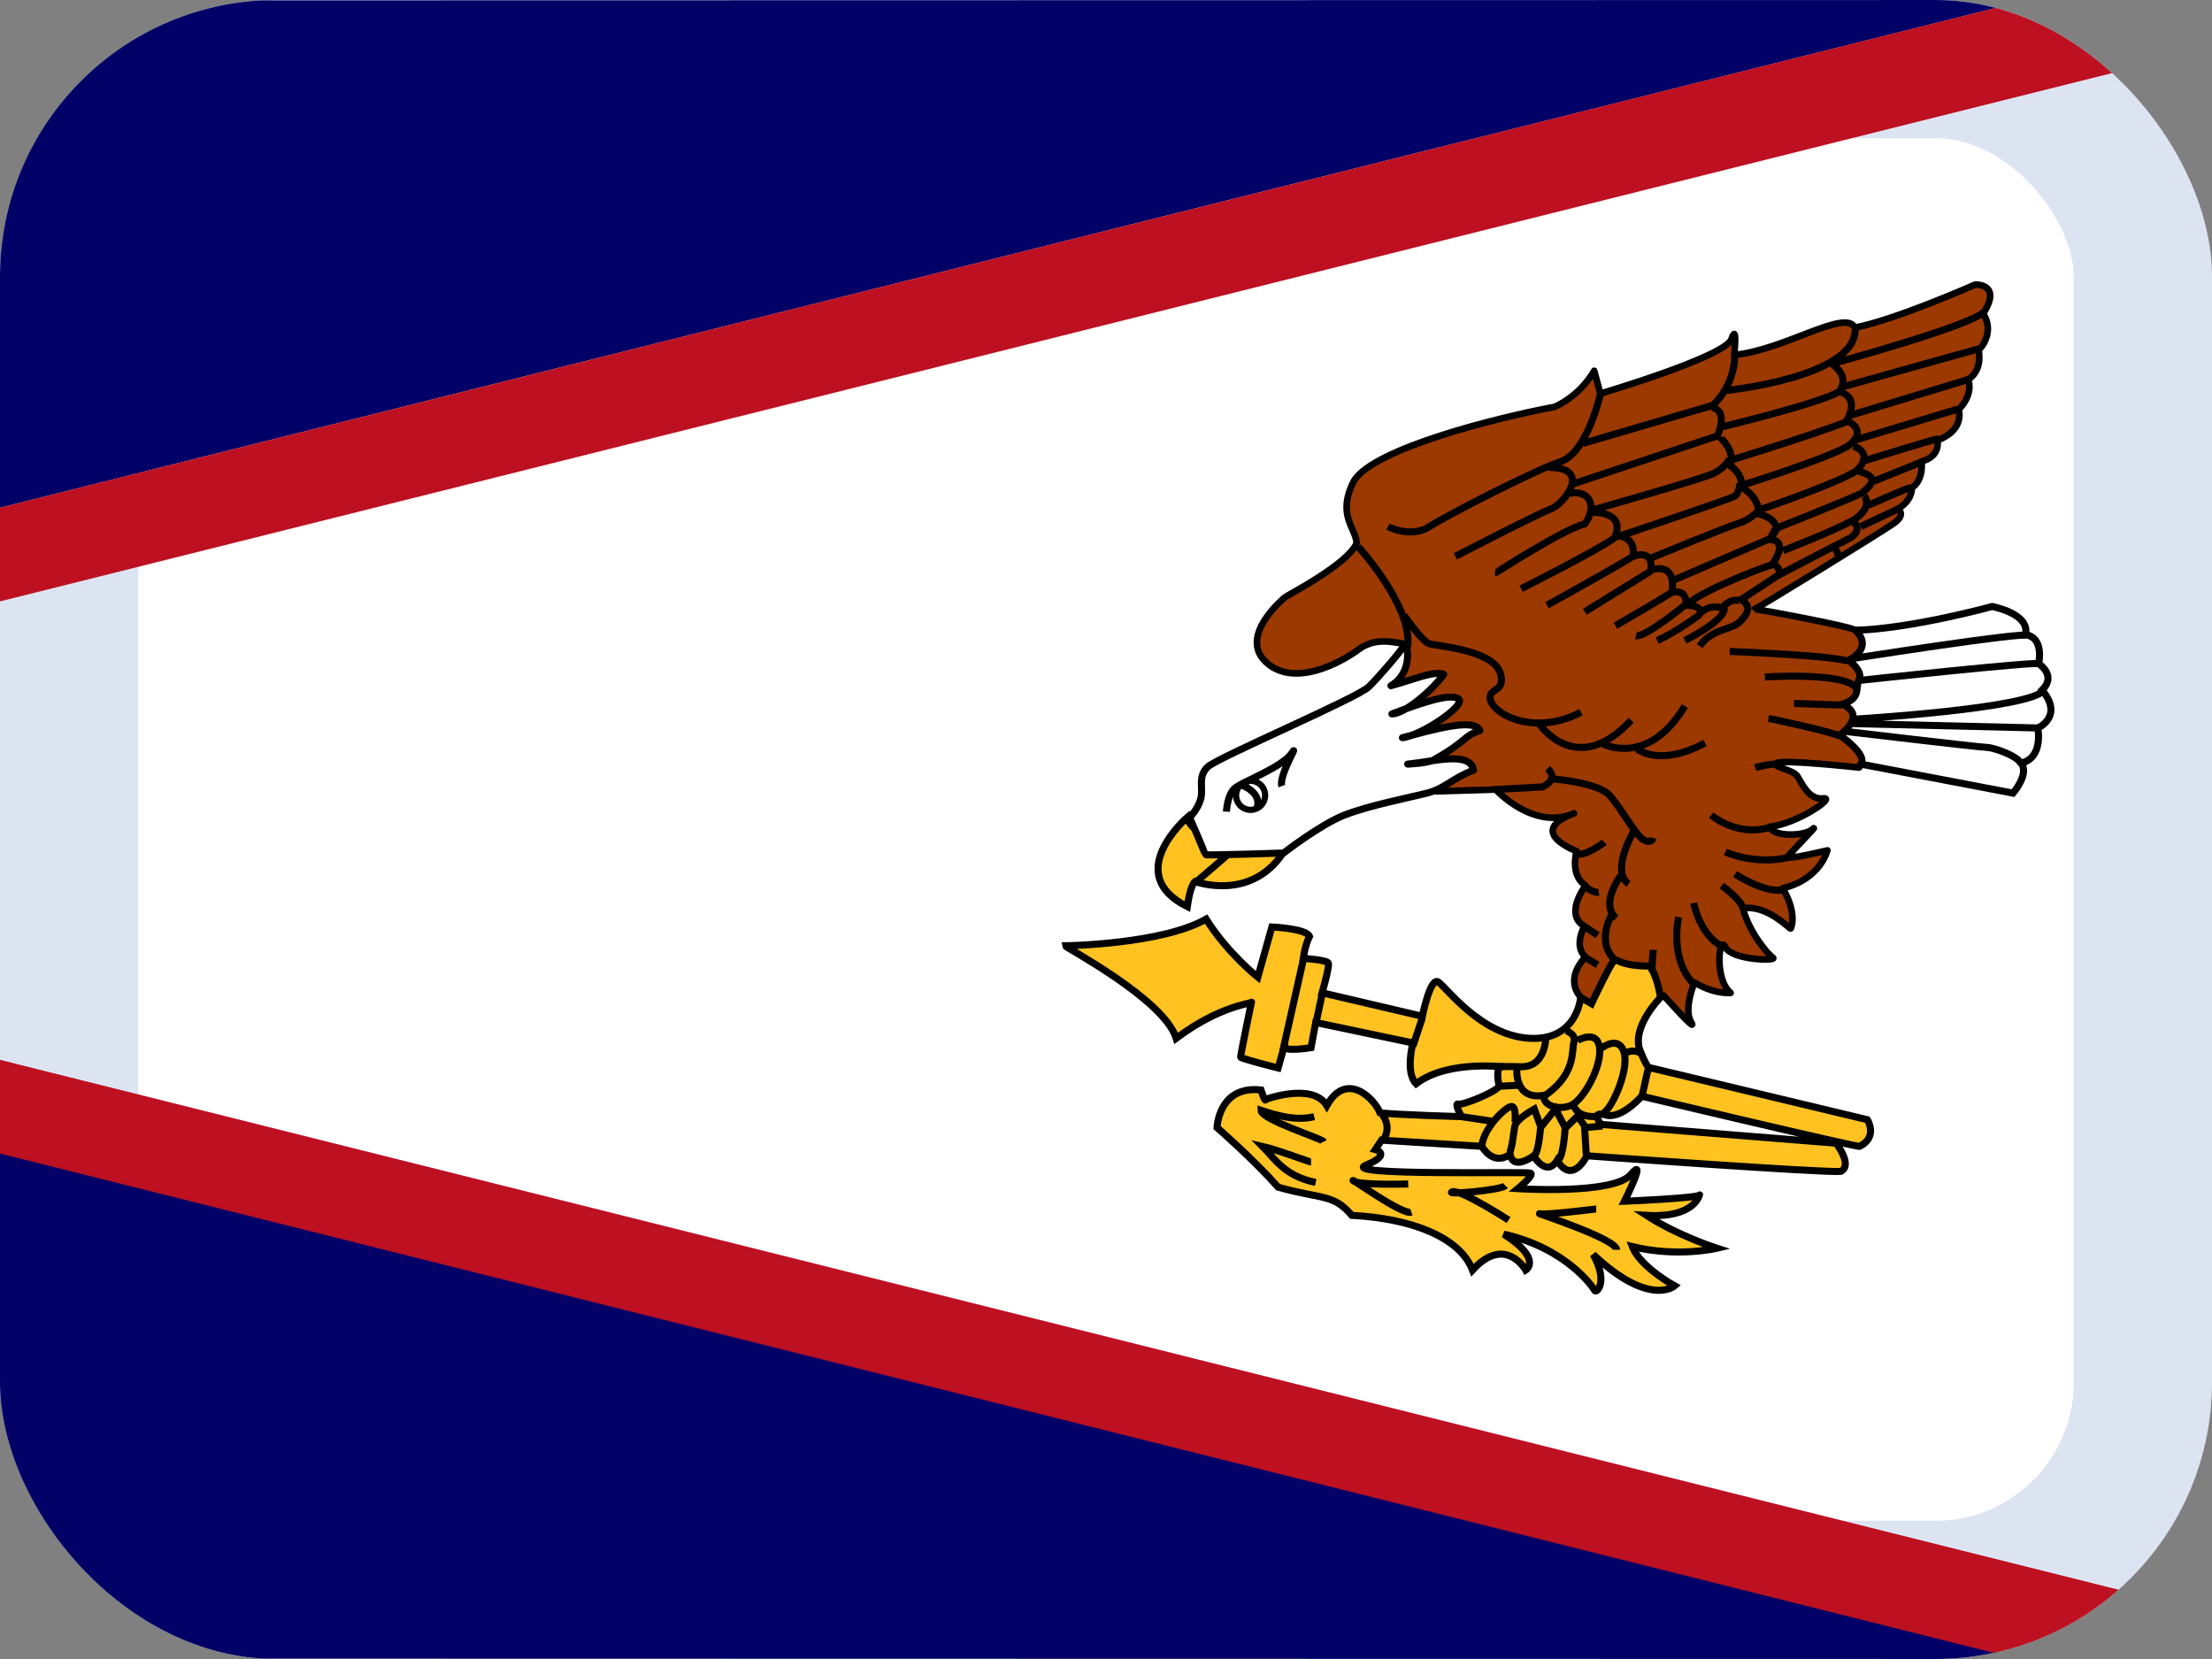 <svg width="16" height="12" viewBox="0 0 16 12" fill="none" xmlns="http://www.w3.org/2000/svg">
<rect x="0" y="0" width="16" height="12" fill="#808080" stroke="none"/>
<g clip-path="url(#clip0_1157_77388)">
<rect x="0.5" y="0.5" width="15" height="11" rx="1.5" fill="white" stroke="#DCE4F1"/>
<path fill-rule="evenodd" clip-rule="evenodd" d="M11.442 7.22C11.442 7.22 11.302 7.105 11.468 6.921C11.379 6.844 11.461 6.698 11.461 6.698C11.461 6.698 11.309 6.641 11.468 6.405C11.353 6.329 11.404 6.157 11.404 6.157C11.404 6.157 11.029 6.017 11.385 5.883C11.092 6.011 10.819 5.711 10.819 5.711L10.392 5.724C10.32 5.37 9.758 5.678 10.175 4.661C10.067 4.642 9.946 4.61 9.825 4.699C9.704 4.789 9.361 4.98 9.157 4.789C8.953 4.598 9.291 4.324 9.297 4.318C9.303 4.311 9.749 4.082 9.813 3.929C9.806 3.815 9.666 3.726 9.794 3.477C9.94 3.242 10.837 3.019 11.245 2.943C11.442 2.854 11.531 2.682 11.531 2.682L11.576 2.847C11.576 2.847 12.48 2.58 12.524 2.453C12.569 2.325 12.544 2.567 12.544 2.567C12.9 2.535 13.352 2.23 13.416 2.37C13.715 2.312 14.288 2.058 14.288 2.058C14.288 2.058 14.485 2.051 14.345 2.268C14.434 2.408 14.319 2.529 14.313 2.529C14.307 2.529 14.351 2.669 14.237 2.745C14.275 2.866 14.167 2.962 14.167 2.962C14.167 2.962 14.218 3.108 14.014 3.185C14.033 3.312 13.899 3.337 13.899 3.337C13.899 3.337 13.918 3.471 13.829 3.528C13.829 3.63 13.727 3.681 13.727 3.681C13.727 3.681 13.791 3.719 13.702 3.783C13.613 3.847 12.69 4.413 12.69 4.407C12.69 4.4 13.365 4.528 13.409 4.553C13.454 4.579 13.963 4.916 13.963 4.916L13.447 5.552C13.447 5.552 12.875 5.489 12.849 5.521C12.824 5.552 12.97 5.565 13.002 5.616C13.034 5.667 13.085 5.788 13.187 5.775C13.288 5.762 12.996 5.96 12.805 5.979C12.805 6.049 13.046 6.055 13.11 5.998C13.174 5.941 12.957 6.163 12.932 6.195C12.906 6.227 13.218 6.151 13.218 6.151C13.218 6.151 13.168 6.361 12.894 6.425C13.002 6.603 12.957 6.717 12.951 6.717C12.945 6.717 12.773 6.539 12.607 6.571C12.652 6.743 12.786 6.902 12.824 6.927C12.862 6.953 12.525 6.946 12.48 6.851C12.435 6.755 12.397 7.08 12.518 7.182C12.378 7.188 12.257 7.106 12.257 7.106C12.257 7.106 12.175 7.297 12.232 7.392C12.289 7.488 12.034 7.201 12.034 7.201L11.551 7.405L11.443 7.22L11.442 7.22Z" fill="#9C3900" stroke="black" stroke-width="0.048" stroke-linejoin="round"/>
<path fill-rule="evenodd" clip-rule="evenodd" d="M7.704 6.841C7.715 6.841 8.406 6.83 8.724 6.648C8.882 6.898 9.098 7.068 9.098 7.068L9.2 6.705C9.2 6.705 9.449 6.716 9.472 6.773C9.438 6.841 9.427 6.932 9.427 6.932C9.427 6.932 9.597 6.943 9.608 6.966C9.619 6.988 9.563 7.181 9.563 7.181L10.288 7.351C10.288 7.351 10.345 7.068 10.402 7.102C10.458 7.136 10.707 7.487 11.059 7.51C11.41 7.532 11.433 7.215 11.433 7.215L11.512 7.26C11.512 7.26 11.66 6.943 11.682 6.943C11.705 6.943 11.739 6.988 11.932 6.988C11.988 7.056 12.011 7.215 12.011 7.215C12.011 7.215 11.796 7.43 11.864 7.601C11.932 7.771 11.943 7.725 11.943 7.725L13.507 8.099C13.507 8.099 13.587 8.224 13.451 8.292C13.451 8.303 11.875 7.929 11.875 7.929C11.875 7.929 11.728 8.099 11.614 8.065C11.501 8.031 11.58 8.133 11.58 8.133L13.281 8.269C13.281 8.269 13.405 8.428 13.315 8.473C13.201 8.485 11.478 8.36 11.478 8.36C11.478 8.36 11.376 8.575 11.263 8.394C11.184 8.519 11.093 8.36 11.093 8.36C11.093 8.36 10.945 8.473 10.923 8.349C10.798 8.439 10.719 8.292 10.719 8.292L9.993 8.247L9.948 8.315C9.948 8.315 10.073 8.349 9.88 8.428C9.687 8.507 11.036 8.473 11.07 8.485C11.104 8.496 10.979 8.598 10.979 8.598C10.979 8.598 11.671 8.643 11.796 8.496C11.92 8.349 11.75 8.689 11.75 8.689C11.75 8.689 12.294 8.666 12.294 8.643C12.294 8.621 12.283 8.813 11.909 8.791C12.136 8.938 12.419 9.029 12.419 9.029C12.419 9.029 12.136 9.097 11.807 9.017C11.864 9.165 12.113 9.301 12.113 9.301C12.113 9.301 11.932 9.459 11.524 9.074C11.637 9.278 11.546 9.357 11.535 9.335C11.524 9.312 11.331 9.029 10.877 8.927C11.161 9.108 11.036 9.187 11.036 9.187C11.036 9.187 10.889 8.927 10.651 9.187C10.56 8.949 10.209 8.813 9.778 8.791C9.642 8.632 9.563 8.677 9.245 8.587C9.064 8.383 8.803 8.156 8.803 8.156C8.803 8.156 8.814 7.85 9.121 7.884C9.155 7.986 9.155 7.952 9.155 7.952C9.155 7.952 9.495 7.827 9.597 7.997C9.744 7.736 9.948 7.958 9.982 8.049C10.08 8.063 10.571 8.077 10.571 8.077C10.571 8.077 10.515 7.975 10.549 7.986C10.583 7.997 10.855 7.884 10.844 7.85C10.832 7.816 10.821 7.702 10.866 7.714C10.912 7.725 10.481 7.657 10.243 7.839C10.163 7.759 10.22 7.544 10.22 7.544L9.517 7.396L9.483 7.578C9.483 7.578 9.279 7.612 9.291 7.566C9.302 7.521 9.245 7.725 9.245 7.725C9.245 7.725 8.973 7.657 8.973 7.646C8.973 7.635 9.053 7.238 9.053 7.249C9.053 7.26 8.826 7.272 8.508 7.51C8.418 7.226 7.704 6.852 7.704 6.841V6.841Z" fill="#FFC221" stroke="black" stroke-width="0.051"/>
<path d="M9.427 6.943L9.279 7.601M9.563 7.193L9.517 7.408M10.288 7.363L10.22 7.567M11.546 8.745C11.535 8.745 11.184 8.791 11.138 8.779C11.093 8.768 11.694 8.961 11.694 9.04M10.912 8.825C10.912 8.825 10.56 8.598 10.504 8.621C10.447 8.644 10.855 8.61 10.889 8.576M10.186 8.564C10.186 8.564 9.823 8.575 9.789 8.541C9.755 8.508 10.141 8.791 10.209 8.768M9.483 8.405C9.472 8.405 9.234 8.315 9.132 8.292C9.223 8.383 9.291 8.507 9.517 8.553M9.574 8.258C9.563 8.235 9.121 8.099 9.121 8.031C9.223 8.065 9.37 8.111 9.506 8.077M11.92 7.737L11.875 7.941" stroke="black" stroke-width="0.051"/>
<path fill-rule="evenodd" clip-rule="evenodd" d="M8.588 5.912C8.588 5.912 8.112 6.32 8.588 6.558C8.61 6.399 8.644 6.376 8.644 6.376C8.644 6.376 9.041 6.524 9.279 6.172C9.177 6.025 8.996 6.082 8.996 6.082C8.996 6.082 8.622 6.082 8.588 5.912L8.588 5.912Z" fill="#FFC221" stroke="black" stroke-width="0.051"/>
<path d="M8.984 6.093L8.656 6.376M9.997 8.061C9.997 8.061 10.073 8.145 10.005 8.247M11.592 8.145L11.467 8.156M10.572 8.077L10.798 8.111M11.181 7.494C11.181 7.494 11.188 7.723 10.997 7.716C10.806 7.71 10.869 7.723 10.869 7.723" stroke="black" stroke-width="0.051"/>
<path d="M11.328 7.455C11.328 7.455 11.404 7.481 11.385 7.538C11.366 7.595 11.404 7.761 11.182 7.92C10.946 7.971 10.972 7.723 10.972 7.723" stroke="black" stroke-width="0.051"/>
<path d="M11.411 7.526C11.411 7.526 11.55 7.443 11.57 7.576C11.589 7.71 11.455 7.958 11.36 7.997C11.264 8.035 11.156 7.99 11.169 7.927M11.582 7.583C11.582 7.583 11.71 7.481 11.748 7.615C11.786 7.748 11.646 8.048 11.589 8.054M11.76 7.615C11.76 7.615 11.824 7.583 11.869 7.621M11.557 8.073C11.531 8.079 11.423 8.086 11.385 8.003M10.984 7.85C10.978 7.85 10.85 7.857 10.85 7.857M11.474 8.353L11.461 8.143L11.411 8.073L11.321 8.162C11.321 8.162 11.309 8.372 11.27 8.391M11.321 8.156C11.315 8.143 11.251 8.022 11.251 8.022L11.143 8.156C11.143 8.156 11.13 8.347 11.092 8.366M11.143 8.149C11.143 8.143 11.098 8.022 11.098 8.022C11.098 8.022 10.971 8.092 10.958 8.143C10.946 8.194 10.939 8.334 10.908 8.347M10.958 8.117C10.958 8.117 10.971 8.003 10.933 8.003C10.895 8.003 10.723 8.162 10.717 8.302" stroke="black" stroke-width="0.051"/>
<path fill-rule="evenodd" clip-rule="evenodd" d="M8.604 5.915C8.604 5.915 8.667 5.851 8.686 5.775C8.705 5.699 8.661 5.616 8.737 5.546C8.814 5.476 9.819 5.049 9.902 4.967C9.985 4.884 10.137 4.706 10.157 4.667C10.176 4.629 10.233 4.858 10.061 4.96C10.246 4.909 10.367 4.852 10.443 4.877C10.367 4.986 10.163 5.164 10.068 5.164C10.29 5.081 10.494 5.011 10.551 5.056C10.608 5.1 10.277 5.323 10.144 5.336C10.367 5.278 10.666 5.189 10.704 5.285C10.583 5.323 10.621 5.355 10.373 5.495C10.341 5.52 10.182 5.527 10.182 5.527C10.373 5.508 10.634 5.431 10.659 5.571C10.507 5.628 10.449 5.705 10.322 5.737C10.195 5.769 9.902 5.826 9.724 5.896C9.546 5.966 9.285 6.17 9.285 6.17C9.285 6.17 8.718 6.189 8.718 6.182C8.718 6.176 8.61 5.921 8.604 5.915V5.915Z" fill="white" stroke="black" stroke-width="0.051" stroke-linejoin="round"/>
<path d="M8.871 5.871C8.871 5.871 8.877 5.743 8.935 5.699C8.992 5.654 9.278 5.546 9.342 5.45C9.406 5.355 9.246 5.616 9.272 5.686M8.985 5.68C8.985 5.68 9.125 5.731 9.094 5.839" stroke="black" stroke-width="0.051"/>
<path d="M9.151 5.753C9.151 5.767 9.148 5.78 9.143 5.793C9.137 5.806 9.13 5.817 9.12 5.827C9.11 5.837 9.099 5.845 9.086 5.85C9.073 5.855 9.06 5.858 9.046 5.858C9.032 5.858 9.018 5.855 9.006 5.85C8.993 5.845 8.981 5.837 8.971 5.827C8.962 5.817 8.954 5.806 8.949 5.793C8.943 5.78 8.941 5.767 8.941 5.753C8.941 5.725 8.952 5.698 8.971 5.679C8.991 5.659 9.018 5.648 9.046 5.648C9.074 5.648 9.1 5.659 9.12 5.678C9.14 5.698 9.151 5.725 9.151 5.753Z" stroke="black" stroke-width="0.045"/>
<path fill-rule="evenodd" clip-rule="evenodd" d="M13.46 5.527L14.561 5.737C14.561 5.737 14.682 5.597 14.619 5.52C14.784 5.482 14.74 5.266 14.74 5.266C14.74 5.266 14.931 5.183 14.771 4.992C14.88 4.884 14.746 4.801 14.746 4.801C14.746 4.801 14.79 4.61 14.65 4.591C14.689 4.438 14.409 4.387 14.409 4.387C14.409 4.387 13.829 4.547 13.422 4.559C13.556 4.693 13.371 4.776 13.371 4.776C13.371 4.776 13.479 4.852 13.447 4.916C13.416 4.979 13.466 5.049 13.326 5.094C13.511 5.177 13.307 5.317 13.307 5.317C13.307 5.317 13.511 5.457 13.46 5.527L13.46 5.527Z" fill="white" stroke="black" stroke-width="0.051"/>
<path d="M13.352 5.291C13.352 5.291 14.326 5.406 14.37 5.406C14.415 5.406 14.587 5.463 14.618 5.521M13.403 5.234L14.758 5.266M13.409 5.202C13.409 5.202 14.695 5.126 14.784 4.992M13.447 4.922C13.447 4.922 14.739 4.782 14.752 4.801M13.403 4.763C13.403 4.763 14.657 4.566 14.669 4.597M9.825 3.955C9.825 3.955 10.22 4.387 10.182 4.68" stroke="black" stroke-width="0.051"/>
<path d="M10.156 4.451C10.156 4.451 10.284 4.636 10.335 4.655C10.386 4.674 10.831 4.699 10.857 4.89C10.882 5.011 10.761 4.973 10.78 5.062C10.812 5.177 11.111 5.323 11.436 5.151M11.137 5.24C11.137 5.24 11.404 5.635 11.799 5.209M11.595 5.381C11.595 5.381 11.92 5.552 12.187 5.107M11.843 5.418C11.843 5.418 12.002 5.552 12.333 5.374M12.792 5.196C12.792 5.196 13.282 5.298 13.314 5.329M12.976 5.088C12.983 5.088 13.32 5.1 13.32 5.1M12.766 4.897C12.766 4.897 13.352 4.858 13.428 4.979M12.511 4.712C12.511 4.712 13.333 4.744 13.371 4.788M12.696 5.552C12.696 5.552 12.836 5.514 12.855 5.533M12.378 5.896C12.378 5.896 12.562 6.055 12.798 5.985M12.48 6.163C12.48 6.163 12.69 6.259 12.938 6.202M12.55 6.322C12.55 6.322 12.76 6.462 12.9 6.437M12.454 6.405C12.454 6.405 12.601 6.514 12.607 6.571M12.251 6.532C12.251 6.532 12.295 6.762 12.454 6.844M12.142 6.634C12.142 6.634 12.072 6.933 12.251 7.118M11.958 6.87C11.958 6.876 11.945 7.01 11.952 7.023M10.812 5.711L11.156 5.692C11.156 5.692 11.283 5.641 11.194 5.559M11.239 5.635C11.245 5.635 11.563 5.661 11.646 5.756C11.729 5.852 11.831 6.042 11.888 6.074C11.945 6.106 11.958 6.062 11.958 6.062M11.818 6.011C11.818 6.011 11.646 6.303 11.78 6.393M11.722 6.335C11.722 6.335 11.569 6.539 11.69 6.641M11.659 6.615C11.659 6.615 11.538 6.813 11.684 6.946M11.605 6.092C11.597 6.1 11.457 6.199 11.408 6.174M11.457 6.404C11.457 6.404 11.515 6.461 11.564 6.453M11.464 6.703L11.556 6.765M11.476 6.931L11.556 6.979M10.039 3.809C10.039 3.809 10.206 3.896 10.34 3.809C10.474 3.722 11.117 3.394 11.284 3.341C11.451 3.287 11.545 2.979 11.578 2.845M11.451 3.207L12.388 2.932C12.388 2.932 12.542 2.805 12.549 2.571M12.482 2.825C12.482 2.825 13.419 2.732 13.419 2.384M13.272 2.625C13.272 2.625 14.256 2.357 14.35 2.256" stroke="black" stroke-width="0.051"/>
<path d="M10.527 4.024C10.527 4.024 11.123 3.716 11.217 3.682C11.31 3.649 11.525 3.381 11.203 3.381" stroke="black" stroke-width="0.051"/>
<path d="M10.815 4.144C10.822 4.144 11.304 3.829 11.464 3.789C11.552 3.669 11.505 3.542 11.357 3.568" stroke="black" stroke-width="0.051"/>
<path d="M11.505 3.709C11.518 3.702 11.766 3.696 11.679 3.89C11.552 3.983 11.003 4.258 11.003 4.258M11.377 3.501L12.422 3.153C12.422 3.153 12.509 2.973 12.382 2.946M13.252 2.631C13.252 2.638 13.386 2.712 13.305 2.832C13.158 2.919 12.462 3.086 12.462 3.086M14.309 2.524L13.325 2.799M14.236 2.745L13.379 3.006M14.162 2.959L13.406 3.187M14.021 3.173C14.001 3.173 13.459 3.341 13.459 3.341M13.901 3.341L13.553 3.481M13.814 3.528C13.801 3.528 13.513 3.655 13.513 3.655M13.727 3.682L13.459 3.809M13.265 3.97C13.265 3.97 13.299 3.983 13.292 4.024M12.589 4.338C12.589 4.338 12.703 4.378 12.596 4.485C12.542 4.559 12.388 4.539 12.294 4.673M13.319 2.839C13.319 2.839 13.459 2.872 13.352 3.053C13.071 3.16 12.502 3.334 12.502 3.334C12.502 3.334 12.476 3.381 12.402 3.421C12.328 3.461 11.518 3.689 11.518 3.689M13.366 3.046C13.366 3.046 13.52 3.113 13.366 3.227C13.192 3.327 12.583 3.515 12.583 3.515C12.583 3.515 12.576 3.568 12.549 3.588C12.522 3.608 11.719 3.876 11.719 3.876" stroke="black" stroke-width="0.051"/>
<path d="M13.406 3.227C13.406 3.227 13.566 3.274 13.426 3.408C13.259 3.508 12.723 3.689 12.723 3.689C12.723 3.689 12.669 3.756 12.582 3.783C12.495 3.809 11.94 4.037 11.94 4.037M13.446 3.408C13.493 3.428 13.62 3.448 13.466 3.568C13.285 3.649 12.844 3.823 12.844 3.823L12.803 3.896L12.101 4.198M13.486 3.588C13.486 3.588 13.553 3.669 13.406 3.762C13.245 3.849 12.897 3.983 12.897 3.983M13.406 3.776C13.406 3.776 13.479 3.823 13.386 3.89C13.279 3.943 12.857 4.164 12.857 4.164L12.582 4.345" stroke="black" stroke-width="0.051"/>
<path d="M12.442 3.16C12.442 3.167 12.556 3.26 12.515 3.368C12.616 3.441 12.596 3.521 12.596 3.521C12.596 3.521 12.736 3.602 12.716 3.716C12.857 3.749 12.85 3.829 12.85 3.829L12.803 3.903C12.803 3.903 12.944 3.896 12.823 4.077C12.897 4.117 12.864 4.164 12.864 4.164M12.823 4.084C12.803 4.084 12.335 4.258 12.214 4.365" stroke="black" stroke-width="0.051"/>
<path d="M11.692 3.876C11.692 3.876 11.833 3.87 11.813 4.024C11.973 3.97 11.94 4.124 11.94 4.124C11.94 4.124 12.127 4.05 12.094 4.285C12.214 4.258 12.194 4.378 12.194 4.378C12.194 4.378 12.301 4.372 12.301 4.432C12.375 4.365 12.455 4.398 12.455 4.398C12.455 4.398 12.509 4.325 12.582 4.345M11.819 4.017C11.819 4.03 11.19 4.378 11.19 4.378M11.94 4.131L11.464 4.425M12.101 4.278C12.101 4.285 11.685 4.526 11.685 4.526M12.194 4.372C12.194 4.372 11.9 4.613 11.833 4.599M12.295 4.445C12.295 4.445 12.127 4.572 11.987 4.633M12.469 4.392C12.469 4.392 12.522 4.459 12.188 4.633" stroke="black" stroke-width="0.051"/>
<path d="M0 3.672V0.003L14.666 0L0 3.672Z" fill="#000066"/>
<path d="M0 8.328V11.997L14.666 12L0 8.328Z" fill="#000066"/>
<path d="M0 4.35V3.672L14.6 0.016C14.6 0.016 14.828 0.025 15.146 0.184C15.334 0.278 15.528 0.466 15.528 0.466L0 4.35Z" fill="#BD1021"/>
<path d="M0 7.666V8.344L14.6 12C14.6 12 14.828 11.991 15.146 11.832C15.334 11.738 15.528 11.55 15.528 11.55L0 7.666Z" fill="#BD1021"/>
</g>
<defs>
<clipPath id="clip0_1157_77388">
<rect width="16" height="12" rx="2" fill="white"/>
</clipPath>
</defs>
</svg>
